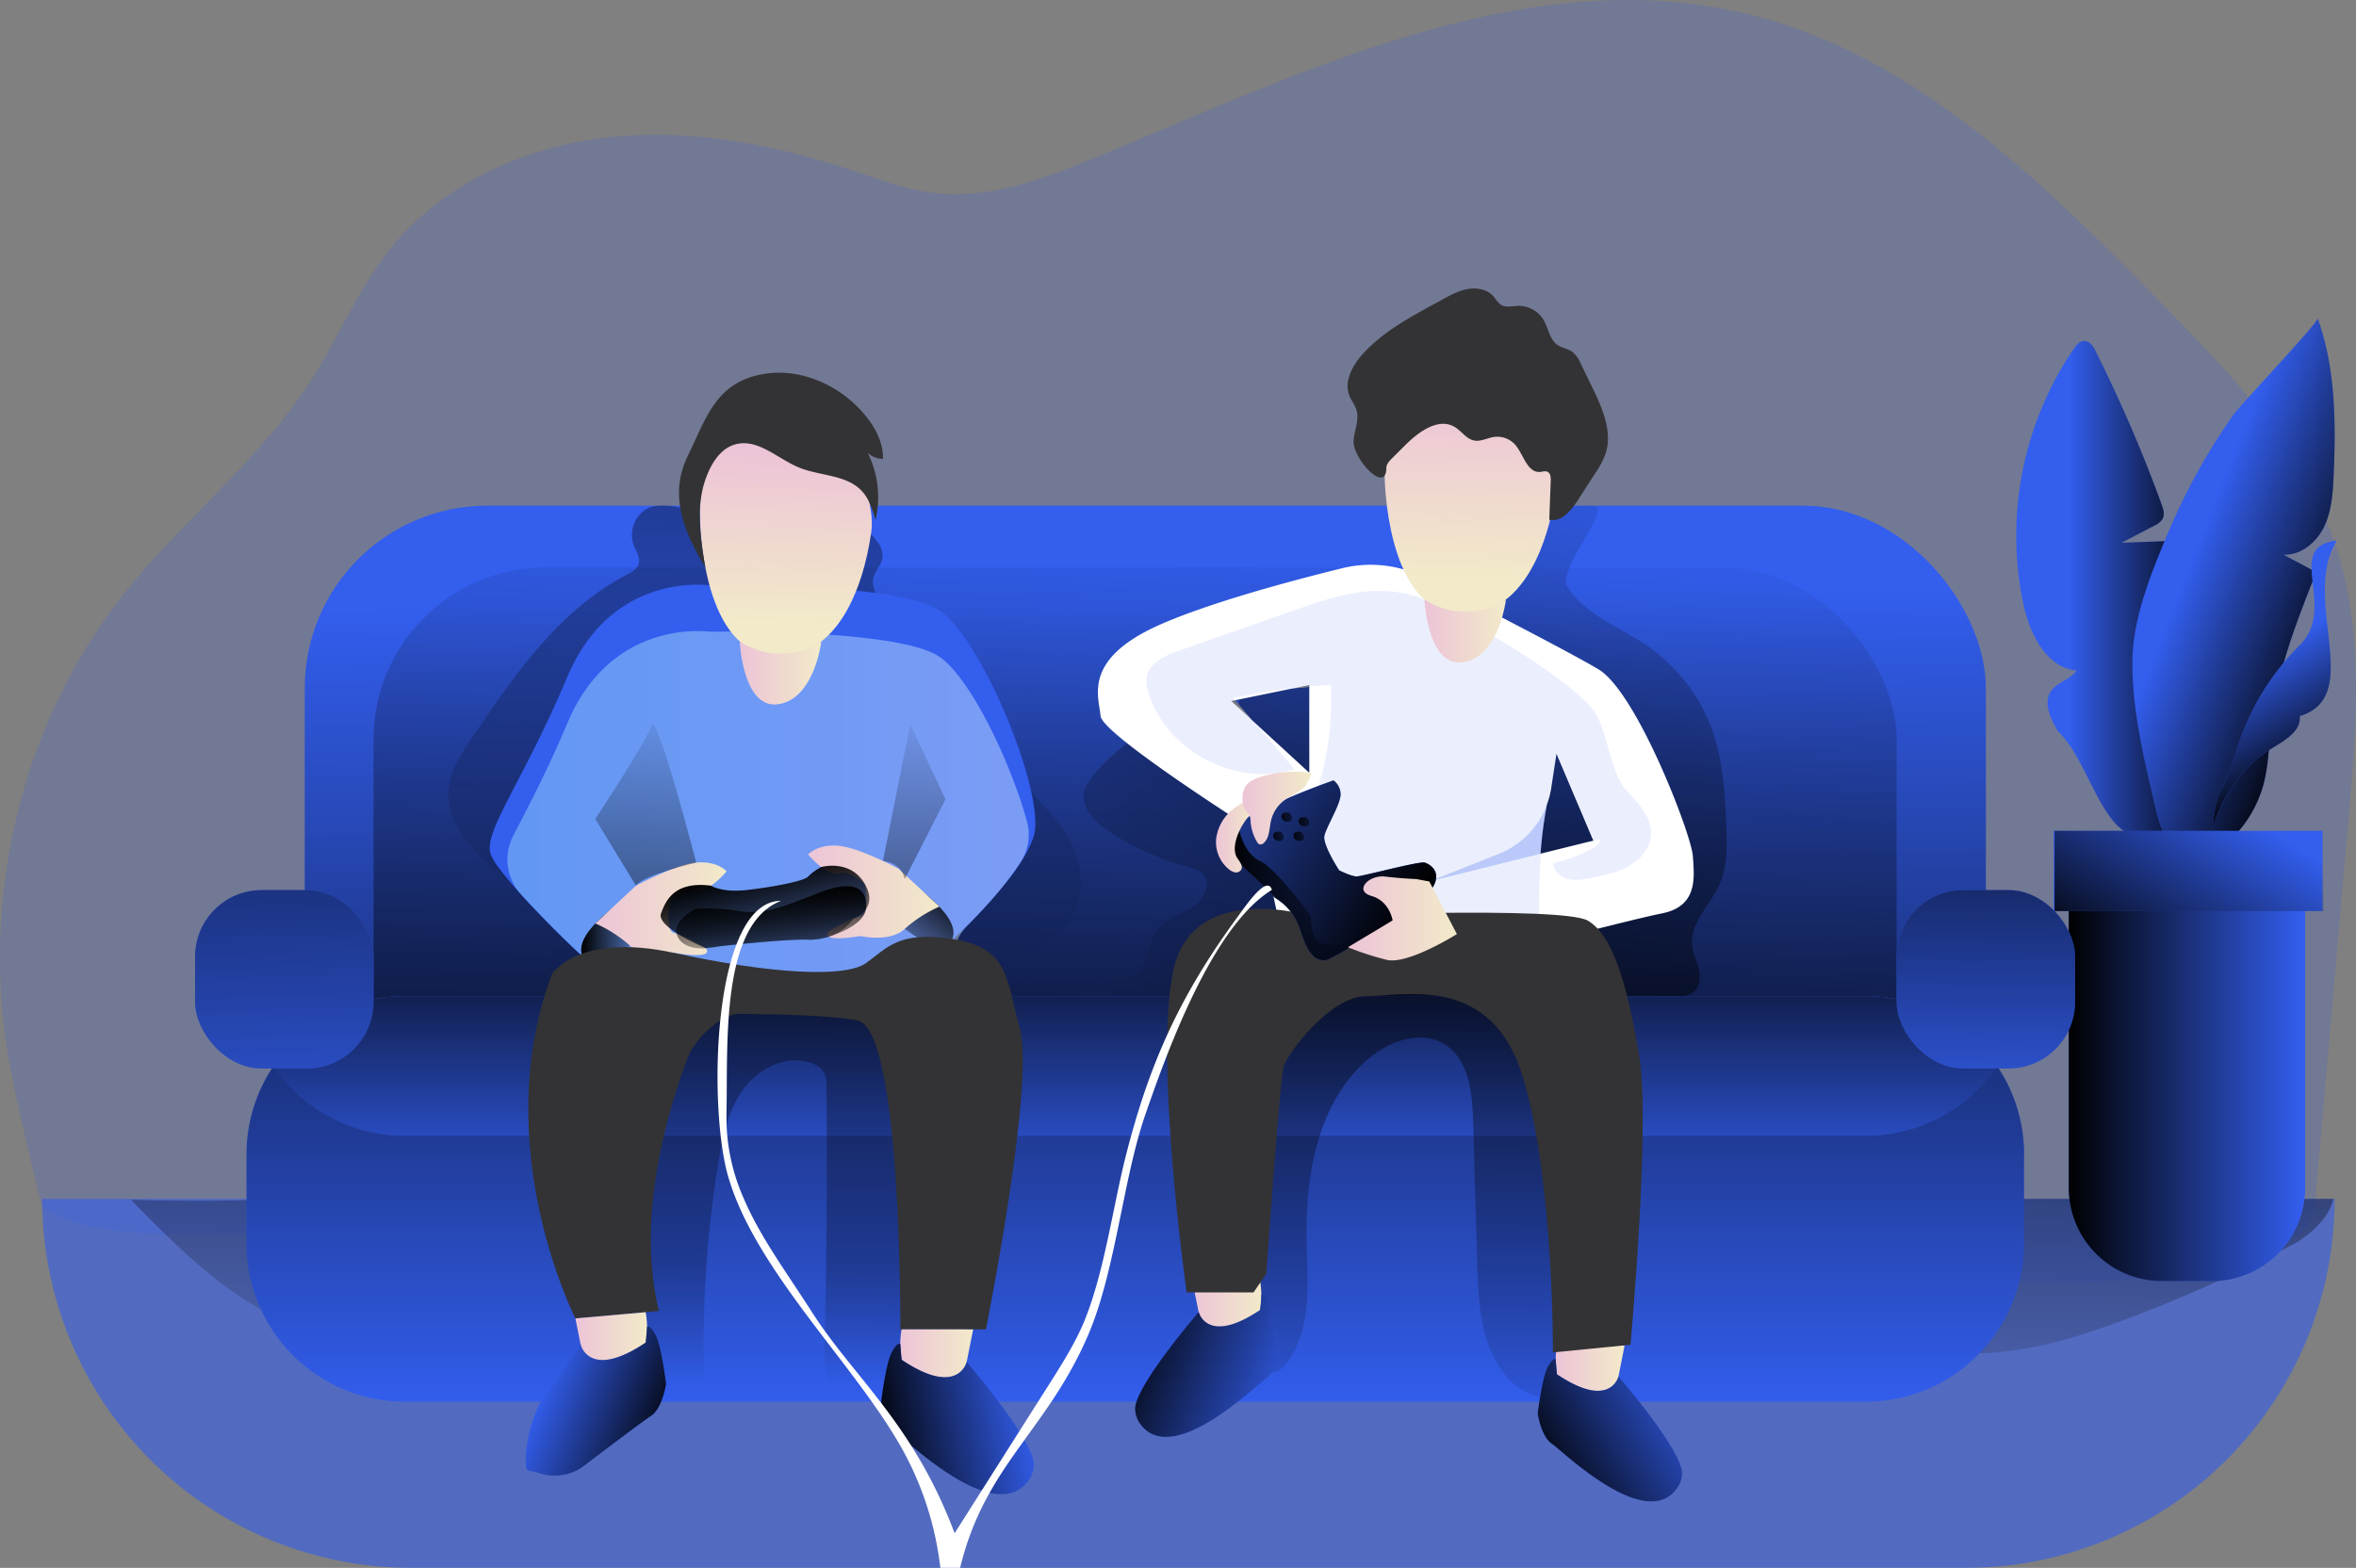 <svg xmlns="http://www.w3.org/2000/svg" width="810.09" height="539.16" xmlns:xlink="http://www.w3.org/1999/xlink"><rect width="100%" height="100%" fill="#808080" stroke="none"/><linearGradient id="a" x1="428.16" x2="421.4" y1="303.14" y2="44.11" gradientTransform="matrix(1 0 0 -1 0 542)" gradientUnits="userSpaceOnUse"><stop offset="0"/><stop offset=".99" stop-opacity="0"/></linearGradient><linearGradient id="d" x1="759.55" x2="712.97" y1="460.62" y2="460.62" gradientTransform="translate(-1.96 -258.12)" xlink:href="#a"/><linearGradient id="e" x1="809.61" x2="754.59" y1="473.09" y2="451.56" gradientTransform="translate(-1.96 -258.12)" xlink:href="#a"/><linearGradient id="f" x1="800.99" x2="777.55" y1="522.81" y2="484.05" gradientTransform="translate(-1.96 -258.12)" xlink:href="#a"/><linearGradient id="g" x1="711.3" x2="792.59" y1="600.55" y2="600.55" gradientTransform="translate(0 -226)" xlink:href="#a"/><linearGradient id="h" x1="396.26" x2="392.47" y1="750.17" y2="429.18" gradientTransform="translate(0 -226)" xlink:href="#a"/><linearGradient id="i" x1="380.41" x2="397.43" y1="786.59" y2="398.49" gradientTransform="translate(0 -226)" xlink:href="#a"/><linearGradient id="b" x1="563.25" x2="396.01" y1="436.76" y2="181.66" gradientTransform="matrix(1 0 0 -1 0 542)" gradientUnits="userSpaceOnUse"><stop offset="0"/><stop offset=".49" stop-opacity=".51"/><stop offset=".99" stop-opacity="0"/></linearGradient><linearGradient id="j" x1="268.96" x2="262.2" y1="646.42" y2="206.06" xlink:href="#a"/><linearGradient id="k" x1="454.11" x2="536.89" y1="-9.34" y2="412.15" xlink:href="#a"/><linearGradient id="l" x1="174.45" x2="353.74" y1="282.86" y2="282.86" gradientUnits="userSpaceOnUse"><stop offset="0" stop-color="#97eafd"/><stop offset="0" stop-color="#a8eefd"/><stop offset="1" stop-color="#e7faff"/></linearGradient><linearGradient id="m" x1="392.3" x2="392.3" y1="488.07" y2="744.48" gradientTransform="translate(-1.96 -258.12)" xlink:href="#a"/><linearGradient id="n" x1="392.3" x2="392.3" y1="564.92" y2="671.08" gradientTransform="translate(-1.96 -258.12)" xlink:href="#a"/><linearGradient id="o" x1="489.04" x2="487.35" y1="399.38" y2="26.87" xlink:href="#b"/><linearGradient id="p" x1="266.68" x2="264.34" y1="370.82" y2="62.21" gradientTransform="matrix(1 0 0 -1 0 542)" gradientUnits="userSpaceOnUse"><stop offset="0"/><stop offset=".12" stop-opacity=".51"/><stop offset=".86" stop-opacity=".23"/><stop offset=".99" stop-opacity="0"/></linearGradient><linearGradient id="q" x1="91.85" x2="100.69" y1="400.8" y2="643.43" gradientTransform="translate(0 -226)" xlink:href="#a"/><linearGradient id="r" x1="683.64" x2="682.37" y1="459.55" y2="620.04" gradientTransform="translate(0 -226)" xlink:href="#a"/><linearGradient id="c" x1="272.68" x2="271.32" y1="413.87" y2="472.33" gradientTransform="translate(-1.96 -258.12)" gradientUnits="userSpaceOnUse"><stop offset="0" stop-color="#ecc4d7"/><stop offset=".42" stop-color="#efd4d1"/><stop offset="1" stop-color="#f2eac9"/></linearGradient><linearGradient id="s" x1="256.32" x2="284.36" y1="489.53" y2="489.53" xlink:href="#c"/><linearGradient id="t" x1="508.36" x2="506.55" y1="394.86" y2="457.39" xlink:href="#c"/><linearGradient id="u" x1="491.74" x2="519.77" y1="475.1" y2="475.1" xlink:href="#c"/><linearGradient id="v" x1="201.79" x2="226.84" y1="577.53" y2="577.53" gradientTransform="translate(-1.96 -258.12)" xlink:href="#a"/><linearGradient id="w" x1="206.67" x2="251.8" y1="570.61" y2="570.61" xlink:href="#c"/><linearGradient id="x" x1="324.41" x2="300.95" y1="239.83" y2="210.74" xlink:href="#a"/><linearGradient id="y" x1="279.83" x2="324.96" y1="564.83" y2="564.83" xlink:href="#c"/><linearGradient id="z" x1="259.97" x2="271.43" y1="243.11" y2="195.43" xlink:href="#a"/><linearGradient id="A" x1="264.7" x2="266.02" y1="237.95" y2="205.67" xlink:href="#a"/><linearGradient id="B" x1="221.38" x2="225.17" y1="667.55" y2="493.15" gradientTransform="translate(-1.96 -258.12)" xlink:href="#a"/><linearGradient id="C" x1="313.58" x2="317.37" y1="669.55" y2="495.16" gradientTransform="translate(-1.96 -258.12)" xlink:href="#a"/><linearGradient id="D" x1="199.8" x2="224.46" y1="720.53" y2="720.53" xlink:href="#c"/><linearGradient id="E" x1="311.5" x2="336.58" y1="726.33" y2="726.33" xlink:href="#c"/><linearGradient id="F" x1="233.34" x2="189.02" y1="750.9" y2="732.8" gradientTransform="translate(-1.96 -258.12)" xlink:href="#a"/><linearGradient id="G" x1="302.23" x2="356.5" y1="751.49" y2="740.64" gradientTransform="translate(-1.96 -258.12)" xlink:href="#a"/><linearGradient id="H" x1="536.87" x2="560.57" y1="731.3" y2="731.3" xlink:href="#c"/><linearGradient id="I" x1="412" x2="435.71" y1="709.17" y2="709.17" xlink:href="#c"/><linearGradient id="J" x1="529.8" x2="583.91" y1="765" y2="732.22" gradientTransform="translate(-1.96 -258.12)" xlink:href="#a"/><linearGradient id="K" x1="386.53" x2="448.96" y1="716.35" y2="738.73" gradientTransform="translate(-1.96 -258.12)" xlink:href="#a"/><linearGradient id="L" x1="728.07" x2="767.13" y1="565.12" y2="502.2" gradientTransform="translate(0 -226)" xlink:href="#a"/><linearGradient id="M" x1="508.38" x2="409.27" y1="266.37" y2="325.78" xlink:href="#a"/><linearGradient id="N" x1="423.36" x2="467.92" y1="307.5" y2="307.5" xlink:href="#a"/><linearGradient id="O" x1="465.44" x2="502.9" y1="573.93" y2="573.93" xlink:href="#c"/><linearGradient id="P" x1="420.11" x2="433.3" y1="545.77" y2="545.77" xlink:href="#c"/><linearGradient id="Q" x1="430.14" x2="424.19" y1="323.57" y2="275.26" xlink:href="#a"/><linearGradient id="R" x1="448.23" x2="446.29" y1="314.19" y2="298.46" xlink:href="#a"/><linearGradient id="S" x1="429.18" x2="452.69" y1="535.99" y2="535.99" xlink:href="#c"/><linearGradient id="T" x1="438.02" x2="448.1" y1="546.02" y2="545.06" gradientTransform="translate(-1.96 -258.12)" xlink:href="#a"/><linearGradient id="U" x1="440.85" x2="450.94" y1="539.41" y2="538.45" gradientTransform="translate(-1.96 -258.12)" xlink:href="#a"/><linearGradient id="V" x1="446.8" x2="456.88" y1="541.02" y2="540.06" gradientTransform="translate(-1.96 -258.12)" xlink:href="#a"/><linearGradient id="W" x1="445.01" x2="455.09" y1="546.02" y2="545.06" gradientTransform="translate(-1.96 -258.12)" xlink:href="#a"/><path fill="#335eee" d="M42.5 204.35c20.4-25.7 47.12-46.33 64.73-74 9.2-14.47 15.8-30.68 26.4-44.14 17.8-22.53 45.9-35.46 74.4-38.84s57.5 2.07 84.76 11.14c9.5 3.16 19 6.8 28.93 7.9 18.4 2 36.52-4.7 53.64-11.72 73.08-30.06 150.7-68.9 227.28-49.44 55.9 14.2 99.25 57 139.7 98.14 24.44 24.85 49.65 50.92 60.68 84 9.9 29.7 7.3 61.94 4.6 93.14L796.27 411a26.38 26.38 0 0 1-1.8 8.77c-2.7 5.9-9.27 8.87-15.4 11-34.87 11.88-72.62 10.9-109.44 9.8l-557.5-16.7c-23.8-.7-77.24 5.52-97.64-8.63 0 0-9.78-39-12.3-55.9-8.06-54.18 6.1-111.9 40.3-155z" opacity=".18"/><path fill="#335eee" d="M802.76 412.25a126.9 126.9 0 0 1-126.9 126.9H141.4a126.9 126.9 0 0 1-126.9-126.9z" opacity=".59"/><path fill="url(#a)" d="M802.23 412.25c-1 6.05-7.8 12.52-14.08 15.82a509.62 509.62 0 0 1-56.15 25.2c-16.65 6.27-33.93 11.74-51.72 12.1-13.58.3-27-2.4-40.43-4.58-138.84-22.62-281.5 8.74-421.32-6.66-4.45-.5-11.1 1.48-9.57 5.7-1.06-2.94-48.32-1.38-53.7-1.53-15.8-.44-32.08.18-47.8-1.9-22.86-3-46.94-28.13-62.43-43.82 0 0 32.74.92 47.9-.33z"/><path fill="#335eee" d="M707.6 251.37c-2.6-4.24-5.16-9.76-2.3-13.8 2.15-3.08 6.64-3.85 8.67-7-10.33-1-16-12.48-18.2-22.62A114.32 114.32 0 0 1 713 120c.9-1.3 2-2.7 3.63-2.75 1.93 0 3.2 1.93 4 3.65a498 498 0 0 1 22.6 52.52c.6 1.63 1.16 3.5.36 5a6.43 6.43 0 0 1-2.92 2.37l-11.25 5.88 17.27-.68c1.15 7.9 2.3 15.9 1.7 23.87-.37 4.77-3 10.8-7.78 10.07 3.9.13 5.42 5.07 5.87 9l6 52c.2 1.75.3 3.74-.9 5-1 1.1-2.72 1.22-4.23 1.3-10.32.45-15.4 2.25-21.6-6-6.65-8.87-10.3-22-18.18-29.87z"/><path fill="url(#d)" d="M707.6 251.37c-2.6-4.24-5.16-9.76-2.3-13.8 2.15-3.08 6.64-3.85 8.67-7-10.33-1-16-12.48-18.2-22.62A114.32 114.32 0 0 1 713 120c.9-1.3 2-2.7 3.63-2.75 1.93 0 3.2 1.93 4 3.65a498 498 0 0 1 22.6 52.52c.6 1.63 1.16 3.5.36 5a6.43 6.43 0 0 1-2.92 2.37l-11.25 5.88 17.27-.68c1.15 7.9 2.3 15.9 1.7 23.87-.37 4.77-3 10.8-7.78 10.07 3.9.13 5.42 5.07 5.87 9l6 52c.2 1.75.3 3.74-.9 5-1 1.1-2.72 1.22-4.23 1.3-10.32.45-15.4 2.25-21.6-6-6.65-8.87-10.3-22-18.18-29.87z"/><path fill="#335eee" d="M796.9 109.46c6.2 17.17 6.3 35.9 5.5 54.14-.27 6-.68 12.16-3.3 17.56s-8 9.86-14 9.58l11.32 6c-6.74 17-13.55 34.3-15.53 52.52-.75 6.78-.82 13.67-2.55 20.26a41.4 41.4 0 0 1-12.6 20.36c-3.5 3.1-8 5.68-12.64 4.85-7.1-1.28-10.26-9.54-11.9-16.58-3.88-16.6-8.63-35.8-7.92-52.95.58-14.08 6.88-29.36 12.3-42.25a214.4 214.4 0 0 1 22.23-40.13c2.58-3.7 29.54-32.1 29.1-33.36z"/><path fill="url(#e)" d="M796.9 109.46c6.2 17.17 6.3 35.9 5.5 54.14-.27 6-.68 12.16-3.3 17.56s-8 9.86-14 9.58l11.32 6c-6.74 17-13.55 34.3-15.53 52.52-.75 6.78-.82 13.67-2.55 20.26a41.4 41.4 0 0 1-12.6 20.36c-3.5 3.1-8 5.68-12.64 4.85-7.1-1.28-10.26-9.54-11.9-16.58-3.88-16.6-8.63-35.8-7.92-52.95.58-14.08 6.88-29.36 12.3-42.25a214.4 214.4 0 0 1 22.23-40.13c2.58-3.7 29.54-32.1 29.1-33.36z"/><path fill="#335eee" d="M790.67 221.94c13.37-13.2-5.8-33.84 12.85-36.07-12.63 20 9.87 53.54-12.8 60.38.64 4.94-4.77 8.15-9 10.74a47.52 47.52 0 0 0-21.4 29.94c1.33-6 .5-9.48 3.52-15.46 2.62-5.17 4-10.16 5.92-15.87a85.9 85.9 0 0 1 20.9-33.66z"/><path fill="url(#f)" d="M790.67 221.94c13.37-13.2-5.8-33.84 12.85-36.07-12.63 20 9.87 53.54-12.8 60.38.64 4.94-4.77 8.15-9 10.74a47.52 47.52 0 0 0-21.4 29.94c1.33-6 .5-9.48 3.52-15.46 2.62-5.17 4-10.16 5.92-15.87a85.9 85.9 0 0 1 20.9-33.66z"/><path fill="#335eee" d="M711.3 308.58h81.3v99.94a32 32 0 0 1-32 32h-17.27a32 32 0 0 1-32-32v-99.94z"/><path fill="url(#g)" d="M711.3 308.58h81.3v99.94a32 32 0 0 1-32 32h-17.27a32 32 0 0 1-32-32v-99.94z"/><rect width="578.03" height="285.21" x="104.79" y="173.9" fill="#335eee" rx="62.72"/><rect width="578.03" height="285.21" x="104.79" y="173.9" fill="url(#h)" rx="62.72"/><rect width="523.7" height="280.38" x="128.44" y="195.13" fill="url(#i)" rx="59.19"/><path fill="url(#b)" d="M372.68 272.66c-.82 5.58 4.08 10.25 8.78 13.36a91.42 91.42 0 0 0 26.7 12c2.07.55 4.3 1.1 5.68 2.75 2.88 3.43-.06 8.8-3.85 11.2s-8.52 3.53-11.42 6.95c-4.17 4.9-3.53 13.36-9.06 16.67a15.2 15.2 0 0 1-5.1 1.6l-19.58 3.68a1245.05 1245.05 0 0 0 124.76 1.22q-4.82-15.4-9.6-30.8c-4.45-14.24-9.4-29.28-20.85-38.83-6-5-13.28-8.07-20.6-10.7-10.5-3.78-32.5-13.66-43.7-10.42-5.9 1.73-21.25 15.08-22.17 21.3z"/><path fill="url(#j)" d="M220.82 176.1a10.47 10.47 0 0 0-2.9 11.45c.8 2.07 2.3 4.15 1.7 6.3-.5 1.88-2.48 2.94-4.22 3.85-23.08 12-38.57 34.47-53.1 56.05-3.77 5.58-7.65 11.5-8.07 18.22-.62 9.9 6.4 18.58 13.77 25.2s15.87 12.67 20 21.7 1.2 22.2-8.38 24.75c-1.88.5-3.9.57-5.63 1.47s-3 3.07-2.1 4.78c.84 1.54 2.92 1.8 4.7 1.84q85.4 2.7 170.9 2.7c3.93 0 8-.04 11.5-1.9a7.55 7.55 0 0 0 3.52-3.6c2.35-5.58-5-10.74-5.36-16.8-.42-6.37 6.47-10.35 10.38-15.4 5.73-7.4 5-18.23.8-26.6s-11.15-14.94-17.73-21.6a332 332 0 0 1-48-61.77c-1.44-2.4-2.92-5.15-2.32-7.9s3-4.67 3.2-7.35a7.55 7.55 0 0 0-1.57-4.84c-6.87-10.14-21.53-9.86-33.78-9.6a207.32 207.32 0 0 1-27.63-1.28c-6.1-.7-14.5-4.13-19.68.32z"/><path fill="url(#k)" d="M485 178.05a220.5 220.5 0 0 1 23-.8c7.45.1 30.34-3.6 39.93-3.35 7 .2-12.74 21.88-9 27.84 6 9.56 17.63 13.65 27 20a60.26 60.26 0 0 1 23.3 30.84c3.25 9.88 3.87 20.42 4.32 30.8.3 7.17.5 14.64-2.5 21.14-3.2 6.88-9.94 12.8-9.24 20.35.28 2.9 1.66 5.56 2.33 8.4s.37 6.26-2 8a9.1 9.1 0 0 1-3.52 1.38c-24.85 5.82-50.78 2-76.24.1-24.74-1.87-49.58-1.92-74.4-2a227.88 227.88 0 0 0 14.76-32.55c1-2.83 2-5.78 1.82-8.78-.27-4.1-2.68-7.73-4.86-11.23-7.83-12.54-13.7-26.76-13.84-41.53-.15-15.78 6.87-30.65 20.24-39.25 5.6-3.6 10.47-7.66 15.8-11.58 3-2.24 26.76 7.7 29.55 5.17s-9.3-22.7-6.43-22.95z"/><path fill="#335eee" d="M355.48 287.43c-.2.62-.4 1.23-.67 1.87-5.52 13.93-26.94 33.58-26.94 33.58l-.74 19.63c-21.3 12.38-121 2.38-121 2.38s-4.86-15.65-5.93-16.18-21.6-20.35-29-30.72a19 19 0 0 1-2.44-4.12c-2.83-7.64 10.85-24.5 26.3-61.1S244 201.3 244 201.3s63.73-1.22 78.73 8.43 36.93 63.75 32.75 77.7z"/><path fill="url(#l)" d="M351 296.4c-5.2 8.1-13.2 16.66-18.3 21.8a17.62 17.62 0 0 0-5.1 11.8 17.56 17.56 0 0 1-14.85 16.73c-26.1 4-73.15 1-94.94-.8a17.65 17.65 0 0 1-15.15-11.7c-1-2.9-2-5.32-2.4-5.52-.7-.34-12.27-11.4-21.23-21.3a17.64 17.64 0 0 1-2.6-19.94c4.9-9.48 11.6-22.07 18.64-38.77 14-33.26 43-32 48.1-31.56.64.06 1.25.08 1.88.08 8.44-.1 63.8-.48 77.65 8.43 10.52 6.77 24.47 35.42 30.4 56.74a17.4 17.4 0 0 1-2.1 14z" opacity=".4"/><path fill="#fff" d="M582.07 294.34c-.54-7.55-19.3-56.23-32.37-64.13-9.14-5.5-41.23-22.04-59.75-31.5a41 41 0 0 0-28.5-3.3c-17.4 4.28-45.9 11.9-63.2 19.66-26.2 11.82-20.35 24.65-19.83 31.13s54.8 40.74 54.8 40.74l6.2 28.5 5.32-.13 52.12-1.2 7.7 13.4 1.7 3s6.42-1.7 15.3-4l5.34-1.4c16.2-4.2 37.22-9.55 44.47-11 12.4-2.42 11.24-12.2 10.7-19.76zm-131.88-28.6l-19.67-18.07-5.88-6.86 19.47-4c2-.24 4-.44 6.07-.62zm81.7 10.9a29.28 29.28 0 0 0 1.48-5.67l.47-3.05 1.34-8.74 12.68 29.9-2 .48-16.17 4a143.5 143.5 0 0 1 2.2-16.9z"/><path fill="#335eee" d="M567.65 287.12c-.28 4.5-3.58 8.4-7.45 10.66s-8.43 3.2-12.87 4.07c-2.65.53-5.42 1.07-8.05.44s-5.12-2.77-5.24-5.48a52.9 52.9 0 0 0 13-4.75 6.17 6.17 0 0 0 3.2-2.9c.5-1.26-2.6.4-4.25.38l2-.5-12.7-29.88-1.34 8.74c-.77 3-1.4 5.9-1.94 8.74a144.05 144.05 0 0 0-2.17 16.93c-.58 8-.65 16.17-.72 25.77A7.85 7.85 0 0 1 528 324a4.38 4.38 0 0 1-1.06 1 10.54 10.54 0 0 1-5.34 1.4h-.18l-16.83 1-26.74 1.6c-6.82.4-13.9.8-20.26-1.7a24.17 24.17 0 0 1-14.82-18.67c-1.5-10.5 4-20.52 7.9-30.4a102.2 102.2 0 0 0 6.9-42.7q-3.68.2-7.35.5c-2 .2-4.05.4-6.07.64a193.3 193.3 0 0 0-20 3.4l.5.6 5.9 6.86 14.6 17c-20 6.37-44-6.17-50.24-26.23a12.26 12.26 0 0 1-.7-5.13c.7-5.13 6.38-7.75 11.26-9.46l42.86-15c14.77-5.13 28.37-8.4 43-1.9 12.68 5.6 47.42 25.8 56.48 37.35 5 6.4 5.65 21.82 11.74 28 4.1 4.3 8.44 9.18 8.1 14.97z" opacity=".1"/><path fill="#335eee" d="M695.94 397v30.53A54.45 54.45 0 0 1 641.5 482H139.2a54.44 54.44 0 0 1-54.44-54.44V397a54.4 54.4 0 0 1 54.37-54.43h502.4a54.4 54.4 0 0 1 54.44 54.37z"/><path fill="url(#m)" d="M695.94 397v30.53A54.45 54.45 0 0 1 641.5 482H139.2a54.44 54.44 0 0 1-54.44-54.44V397a54.4 54.4 0 0 1 54.37-54.43h502.4a54.4 54.4 0 0 1 54.44 54.37z"/><path fill="#335eee" d="M686.66 366.56a54.4 54.4 0 0 1-45.15 24H139.2a54.43 54.43 0 0 1-45.16-24 54.4 54.4 0 0 1 45.16-24H641.5a54.35 54.35 0 0 1 45.16 24z"/><path fill="url(#n)" d="M686.66 366.56a54.4 54.4 0 0 1-45.15 24H139.2a54.43 54.43 0 0 1-45.16-24 54.4 54.4 0 0 1 45.16-24H641.5a54.35 54.35 0 0 1 45.16 24z"/><path fill="url(#o)" d="M431.35 404.33c-3.56 20.38-7 41.84-.15 61.35 1 2.93 2.93 6.23 6 6.3 2.27 0 4.14-1.77 5.48-3.6 8.27-11.25 7-26.56 6.6-40.5-.62-23.46 3.72-49.43 21.88-64.3 7.06-5.76 17.37-9.32 25.23-4.7 8.6 5.05 9.86 16.78 10.14 26.77q.7 24.12 1.37 48.26c.38 13.26 1 27.44 9 38.1 5.08 6.83 15 11.54 22.08 6.78 4.83-3.26 6.37-9.58 7.24-15.33a173.85 173.85 0 0 0-11.32-92.13c-4.77-11.5-11.3-23-22.07-29.25-5.84-3.38-12.56-5-19.26-5.8a92 92 0 0 0-51.8 9c-11.14 5.58-4.26 12.07-3.74 20.9.67 11.76-4.65 26.53-6.68 38.16z"/><path fill="url(#p)" d="M240.57 478.45c1.52-2.46 1.48-5.54 1.42-8.43a392.15 392.15 0 0 1 5-70.3c1.4-8.67 3.22-17.6 8.3-24.75s14.26-12.1 22.74-9.74c2.32.66 4.64 2 5.56 4.22a10.87 10.87 0 0 1 .57 4q.46 44-.62 88c-.14 5.66-.16 11.8 3.24 16.3 5.68 7.6 17.35 6.44 26.3 3.32 3.13-1.1 6.35-2.44 8.5-5 2.57-3.1 3.1-7.37 3.47-11.38a775.47 775.47 0 0 0 2.85-103.83c-.1-2.53-.24-5.15-1.43-7.38-2.5-4.64-8.4-5.94-13.6-6.75-20.93-3.25-42.16-6.52-63.24-4.36-4.9.5-9.94 1.35-14 4.06-3.87 2.55-6.57 6.5-9.06 10.4-11.6 18.2-21.28 38.14-24.4 59.5-2.53 17.32-.5 35.94 7.8 51.52 4.17 8 22.83 23 30.57 10.57z"/><rect width="61.37" height="61.37" x="67.07" y="306.07" fill="#335eee" rx="22.93"/><rect width="61.37" height="61.37" x="652.14" y="306.07" fill="#335eee" rx="22.93"/><rect width="61.37" height="61.37" x="67.07" y="306.07" fill="url(#q)" rx="22.93"/><rect width="61.37" height="61.37" x="652.14" y="306.07" fill="url(#r)" rx="22.93"/><path fill="url(#c)" d="M240.7 178.6s.43 43.43 23.52 46.65 32.58-22.67 35.34-42.15-21.26-51-45.43-34.82c-15.3 10.2-13.43 30.33-13.43 30.33z"/><path fill="#333335" d="M242.53 195.14c-1.65-9.67-3.26-20.15-.23-29.48 1.8-5.58 5.1-11.5 10.8-12.92 7.63-1.9 14.3 5 21.56 8s16.53 2.4 21.82 8.27c2.42 2.68 3.53 6.26 4.56 9.72a33.8 33.8 0 0 0-2.72-23.05 7.54 7.54 0 0 0 5.3 2.1c.1-5.9-3-11.42-6.87-15.85-8.47-9.7-21.77-15.54-34.44-13.28-16.3 2.9-19.53 15.3-25.65 27.75-6.23 12.7-2.85 24.2 5.88 38.74z"/><path fill="url(#s)" d="M254.36 220.58s1 23.46 13.35 21.56 14.7-21.56 14.7-21.56a25.54 25.54 0 0 1-28.04 0z"/><path fill="url(#t)" d="M476.12 164.18s.42 43.42 23.52 46.64 32.57-22.67 35.34-42.15-21.27-51-45.44-34.82c-15.28 10.2-13.42 30.33-13.42 30.33z"/><path fill="url(#u)" d="M489.78 206.15s1 23.46 13.35 21.56 14.68-21.55 14.68-21.55a25.48 25.48 0 0 1-28.02 0z"/><path fill="url(#v)" d="M216.58 308.1s-19.78 12.08-16.35 20.58 21.7-7.05 22.5-9.56 6.98-13.94-6.15-11.03z"/><path fill="url(#w)" d="M231.8 327.65s-10.13 2.32-15.22-2.48a45 45 0 0 0-11.87-7.63l14-13s13.45-7.26 20.7-7.92 10.44 3 10.44 3-6.43 7.7-10.45 6.45-9 3.8-9 3.8-2 10.2 1.48 11 10.67 5.1 10.67 5.1 4.45 4.16-10.74 1.68z"/><path fill="url(#x)" d="M311.1 302.3s19.8 12.1 16.35 20.58-21.7-7-22.5-9.55-6.95-13.94 6.16-11.04z"/><path fill="url(#y)" d="M295.88 321.88s10.13 2.32 15.23-2.48a45.4 45.4 0 0 1 11.9-7.64l-14-13s-13.44-7.26-20.68-7.92-10.45 3-10.45 3 6.43 7.7 10.45 6.45 9 3.78 9 3.78 2 10.2-1.5 11-10.66 5.1-10.66 5.1-4.5 4.16 10.72 1.7z"/><path fill="url(#z)" d="M244.45 304.56s3.75 2.48 12.32 1.5 19.7-3 21.1-4.64a17.54 17.54 0 0 1 4.53-3.26s10-2.9 15 5.9-4.08 11.94-4.08 11.94-4.38 7.36-15.4 7.14-35.4 2.85-35.4 2.85-17-7.08-15.23-11.9 4.82-11.05 17.15-9.54z"/><path fill="url(#A)" d="M239.3 312.5s-9.48 4.5-6 10.15 14.2 2.75 14.2 2.75 24.8-2.7 30.4-2.26 19.2-4.4 19.85-10.64-3.17-10.4-15.32-5.8-19.26 8-28.27 6.6a66.12 66.12 0 0 0-14.87-.8z"/><path fill="url(#B)" d="M218.68 304.56l-14-22.93s17.66-26.75 19.36-32.2 15.34 47.2 15.34 47.2-18.6 4.37-20.7 7.93z"/><path fill="url(#C)" d="M311.1 302.3l14-27.44-12.1-25.8-9.4 47s6.1.22 7.5 6.23z"/><path fill="#333335" d="M189.78 335s9-14.5 42-7.32 58.77 8.67 66 3.5S309 320 327.44 322.9c19.83 3.1 18.4 13.78 23.2 30.68C356 372.3 339 457.14 339 457.14h-29.44s.67-103.2-14.74-106.22c-9.85-1.93-29.7-2.13-40.46-2.3-6.34-.12-15.46 8.77-17.73 14.7-6.62 17.3-18.2 54.63-10.06 87.5l-28.73 2.55s-30.27-59.5-8.06-118.37z"/><path fill="url(#D)" d="M197.84 453.37l3.87 19.33s11.33 3.54 17-3.37 3.3-18.1 3.3-18.1z"/><path fill="#335eee" d="M191 475.3l8.66-12.9s2.92 12.33 22.38-.74l.47-5.44s.94-.85 2.94 2.9 3.56 16.76 3.56 16.76-1.2 8.44-5.23 11.05c-2.77 1.8-15.44 11.38-23 17.13a16.54 16.54 0 0 1-15.14 2.57c-4.1-1.36-4.8.13-4.86-3.85-.1-8.37 3.15-20.9 10.23-27.47z"/><path fill="url(#E)" d="M334.62 457.14L331.85 471a10.2 10.2 0 0 1-11.9 8.1l-.32-.05a11.34 11.34 0 0 1-6.28-3.8c-5.65-6.93-3.35-18.12-3.35-18.12z"/><path fill="#335eee" d="M332.38 468.33s-2.92 12.32-22.38-.75l-.46-5.44s-.93-.86-2.94 2.9-3.6 16.84-3.6 16.84 1.2 8.44 5.23 11c3.3 2.14 33.5 31.93 45.2 16.53a9.44 9.44 0 0 0 2.06-5.75c.1-8.4-23.12-35.32-23.12-35.32z"/><path fill="url(#F)" d="M191 475.3l8.66-12.9s2.92 12.33 22.38-.74l.47-5.44s.94-.85 2.94 2.9 3.56 16.76 3.56 16.76-1.2 8.44-5.23 11.05c-2.77 1.8-15.44 11.38-23 17.13a16.54 16.54 0 0 1-15.14 2.57c-4.1-1.36-4.8.13-4.86-3.85-.1-8.37 3.15-20.9 10.23-27.47z"/><path fill="url(#G)" d="M332.38 468.33s-2.92 12.32-22.38-.75l-.46-5.44s-.93-.86-2.94 2.9-3.6 16.84-3.6 16.84 1.2 8.44 5.23 11c3.3 2.14 33.5 31.93 45.2 16.53a9.44 9.44 0 0 0 2.06-5.75c.1-8.4-23.12-35.32-23.12-35.32z"/><path fill="url(#H)" d="M558.6 462.7l-2.6 13.12a9.63 9.63 0 0 1-11.25 7.67l-.3-.07a10.77 10.77 0 0 1-5.93-3.6c-5.35-6.54-3.17-17.12-3.17-17.12z"/><path fill="#335eee" d="M556.5 473.3s-2.77 11.63-21.16-.72l-.44-5.14s-.88-.8-2.77 2.73-3.4 15.88-3.4 15.88 1.13 8 4.93 10.45c3.1 2 31.65 30.17 42.7 15.62a8.86 8.86 0 0 0 2-5.44c.08-7.95-21.87-33.4-21.87-33.4z"/><path fill="url(#I)" d="M410 440.58l2.63 13.1a9.62 9.62 0 0 0 11.24 7.67l.3-.06a10.74 10.74 0 0 0 5.93-3.6c5.35-6.55 3.17-17.12 3.17-17.12z"/><path fill="#335eee" d="M412.17 451.16s2.76 11.64 21.15-.72l.44-5.14s.88-.8 2.77 2.73 3.4 15.85 3.4 15.85-1.13 8-4.92 10.44c-3.1 2-31.65 30.18-42.7 15.63a8.92 8.92 0 0 1-2-5.44c-.08-7.9 21.87-33.34 21.87-33.34z"/><path fill="url(#J)" d="M556.5 473.3s-2.77 11.63-21.16-.72l-.44-5.14s-.88-.8-2.77 2.73-3.4 15.88-3.4 15.88 1.13 8 4.93 10.45c3.1 2 31.65 30.17 42.7 15.62a8.86 8.86 0 0 0 2-5.44c.08-7.95-21.87-33.4-21.87-33.4z"/><path fill="url(#K)" d="M412.17 451.16s2.76 11.64 21.15-.72l.44-5.14s.88-.8 2.77 2.73 3.4 15.85 3.4 15.85-1.13 8-4.92 10.44c-3.1 2-31.65 30.18-42.7 15.63a8.92 8.92 0 0 1-2-5.44c-.08-7.9 21.87-33.34 21.87-33.34z"/><path fill="#335eee" d="M706.14 285.7h92.44v27.6h-92.44z"/><path fill="url(#L)" d="M706.44 285.7h92.44v27.6h-92.44z"/><path fill="#333335" d="M450.73 315s-40.05-12.28-47.12 18 4.4 111.43 4.4 111.43h23l4.4-6.43s4.65-67.3 6-71.43 15.7-24 28.36-24 43.2-8 53.9 27.93 10.27 94.57 10.27 94.57l26.68-2.64s6.95-75.68 3-99.35-8.9-41.6-17.77-46.55-95.1-1.53-95.1-1.53z"/><path fill="#335eee" d="M478.84 316.5s-5.33 3.5-10.92 7-11.44 6.88-12.53 6.77c-2.2-.23-5.1-.34-8.1-9.88s-9.27-11.34-9.47-12.3-13.05-11.9-13.58-13.75c-.38-1.28-2.2-5.28.83-9.58a18.3 18.3 0 0 1 6.94-5.4 266.6 266.6 0 0 1 26.5-11 6 6 0 0 1 2.43 4.56c.27 3.2-4.9 11.4-5.56 14.5s5.08 11.86 5.08 11.86 4.23 2.16 6.1 2.1 21.2-5.2 23.2-4.78 12.5 6.15-10.94 19.88z"/><path fill="url(#M)" d="M478.84 316.5s-5.33 3.5-10.92 7-11.44 6.88-12.53 6.77c-2.2-.23-5.1-.34-8.1-9.88s-9.27-11.34-9.47-12.3-13.05-11.9-13.58-13.75c-.38-1.28-2.2-5.28.83-9.58a18.3 18.3 0 0 1 6.94-5.4 266.6 266.6 0 0 1 26.5-11 6 6 0 0 1 2.43 4.56c.27 3.2-4.9 11.4-5.56 14.5s5.08 11.86 5.08 11.86 4.23 2.16 6.1 2.1 21.2-5.2 23.2-4.78 12.5 6.15-10.94 19.88z"/><path fill="url(#N)" d="M467.92 323.48c-5.58 3.46-11.44 6.88-12.53 6.77-2.2-.23-5.1-.34-8.1-9.88S438 309 437.84 308.1s-13.05-11.93-13.58-13.77c-.38-1.28-2.2-5.28.83-9.58a4.67 4.67 0 0 1 1.08.95s1.66 7.95 7.07 10.36 17.5 19 17.5 19-.43 7.94 3.8 9.36 13.4-.94 13.4-.94z"/><path fill="url(#O)" d="M500.94 321.2s-16.9 10.68-24.2 8.85a99.77 99.77 0 0 1-13.26-4.32l15.36-9.22s-1-6.63-7.23-8.4-1-7.35 4.63-6.68 10.74.86 10.74.86l4.48.83z"/><path fill="url(#P)" d="M418.3 287.5a12 12 0 0 0 4.34 11.5 4.57 4.57 0 0 0 2.12 1 2.1 2.1 0 0 0 2-.9c.73-1.26-.42-2.7-1.25-3.9-2.74-3.9 1.08-11.76 4.48-15.12a5.36 5.36 0 0 0 1.12-1.3 2.62 2.62 0 0 0-1.44-3.4l-.13-.06c-1.44-.4-5.95 3.16-6.86 4.07a15.2 15.2 0 0 0-4.36 8.1z"/><path fill="#333335" d="M465.43 151.3c.3-3.44 2-6.9 1-10.22-.52-1.8-1.77-3.3-2.46-5-1.9-4.87 1-10.3 4.47-14.2 7.4-8.26 17.55-13.4 27.26-18.74 2.86-1.57 5.77-3.2 9-3.76s6.85.18 8.95 2.67a12.85 12.85 0 0 0 2.33 2.7c1.7 1.13 3.94.5 6 .43a10 10 0 0 1 8.76 4.83c1.66 2.82 2 6.55 4.64 8.5 1.64 1.2 3.87 1.42 5.48 2.67a10.4 10.4 0 0 1 2.66 3.86q2 4.13 4 8.24c3.46 7.12 7 15.16 4.55 22.7a30.33 30.33 0 0 1-3.72 7q-2.93 4.53-5.86 9.1c-2.3 3.53-5.67 7.56-9.78 6.65q.24-6.7.5-13.38c0-1.13 0-2.5-1-3.05-.83-.46-1.83-.1-2.76 0-4.42.17-5.55-6-8.45-9.35a8.25 8.25 0 0 0-7.23-2.7c-2.34.33-4.6 1.68-6.93 1.22-2.67-.54-4.3-3.23-6.62-4.63-5.6-3.35-12.37 1.6-17 6.2l-4.64 4.62c-.92.92-1.9 2-1.9 3.3-.07 9.2-11.8-3.34-11.25-9.65z"/><path fill="url(#Q)" d="M424.65 240.8l5.88 6.87-7.17-6.6z"/><path fill="url(#R)" d="M450.2 235.56v.62c-2 .18-4.06.38-6.08.63z"/><path fill="#335eee" d="M531.9 276.65a144.05 144.05 0 0 0-2.16 16.93l-38.3 9.53 23.94-9.5a29.1 29.1 0 0 0 16.53-16.95z" opacity=".26"/><path fill="url(#S)" d="M432.23 289.58a1.85 1.85 0 0 0 .83.76 1.6 1.6 0 0 0 1.58-.56c1.92-1.85 1.77-4.9 2.37-7.5a12.2 12.2 0 0 1 4.5-7c2.52-1.92 5.85-2.9 7.67-5.5a14 14 0 0 0 1.44-3c.14-.34.23-.78-.06-1a.9.9 0 0 0-.36-.12 40.5 40.5 0 0 0-16.56 1.44c-2 .6-4.07 1.46-5.28 3.18s-1.3 4.2-.93 6.35a5.43 5.43 0 0 0 1.57 3 3.55 3.55 0 0 1 1 2.62 15.62 15.62 0 0 0 2.26 7.33z"/><path fill="url(#T)" d="M438.94 286a1.43 1.43 0 0 0-1.17 1.36 1.8 1.8 0 0 0 1 1.57 2.46 2.46 0 0 0 1.9.08 1 1 0 0 0 .45-.26 1.16 1.16 0 0 0 .25-.8 2.13 2.13 0 0 0-.8-1.7 1.53 1.53 0 0 0-1.8 0"/><path fill="url(#U)" d="M441.77 279.4a1.43 1.43 0 0 0-1.17 1.35 1.8 1.8 0 0 0 1 1.57 2.5 2.5 0 0 0 1.9.08 1.2 1.2 0 0 0 .46-.27 1.1 1.1 0 0 0 .24-.8 2.12 2.12 0 0 0-.8-1.7 1.53 1.53 0 0 0-1.8 0"/><path fill="url(#V)" d="M447.72 281a1.43 1.43 0 0 0-1.17 1.36 1.8 1.8 0 0 0 1 1.57 2.5 2.5 0 0 0 1.9.08 1 1 0 0 0 .45-.26 1.16 1.16 0 0 0 .25-.8 2.13 2.13 0 0 0-.8-1.7 1.53 1.53 0 0 0-1.8 0"/><path fill="url(#W)" d="M445.93 286a1.4 1.4 0 0 0-1.17 1.36 1.8 1.8 0 0 0 1 1.57 2.46 2.46 0 0 0 1.9.08 1 1 0 0 0 .7-1.06 2.16 2.16 0 0 0-.8-1.7 1.5 1.5 0 0 0-1.78 0"/><path fill="#fff" d="M437.34 306c-20.3 12.38-35.8 54.86-43.54 77.33-3 8.67-5.2 18.65-7.3 28.9-3.4 16.38-6.58 33.44-12.37 46.9-14.2 33-35.46 44.76-44 80h-6.8a110 110 0 0 0-16.08-45.86c-15.3-25-42.88-52.9-54.2-81a81.24 81.24 0 0 1-2.76-8c-6.9-24.23-5.32-94.5 18.3-94.5-20.9 8-18.27 49-18.8 73.24a68.64 68.64 0 0 0 6 29.25c5.68 13.23 14.65 25.27 23.3 38.8 14.48 22.7 34.88 38.23 49.15 76.18l32.6-51.37c4.5-7.1 9-14.22 12.17-22 5-12.44 7.83-27.47 10.78-41.6 1.08-5.24 2.18-10.34 3.4-15.15 7.8-30.43 17.85-54 38.65-82.23 3.15-4.38 9.94-14.05 11.5-8.87z"/></svg>